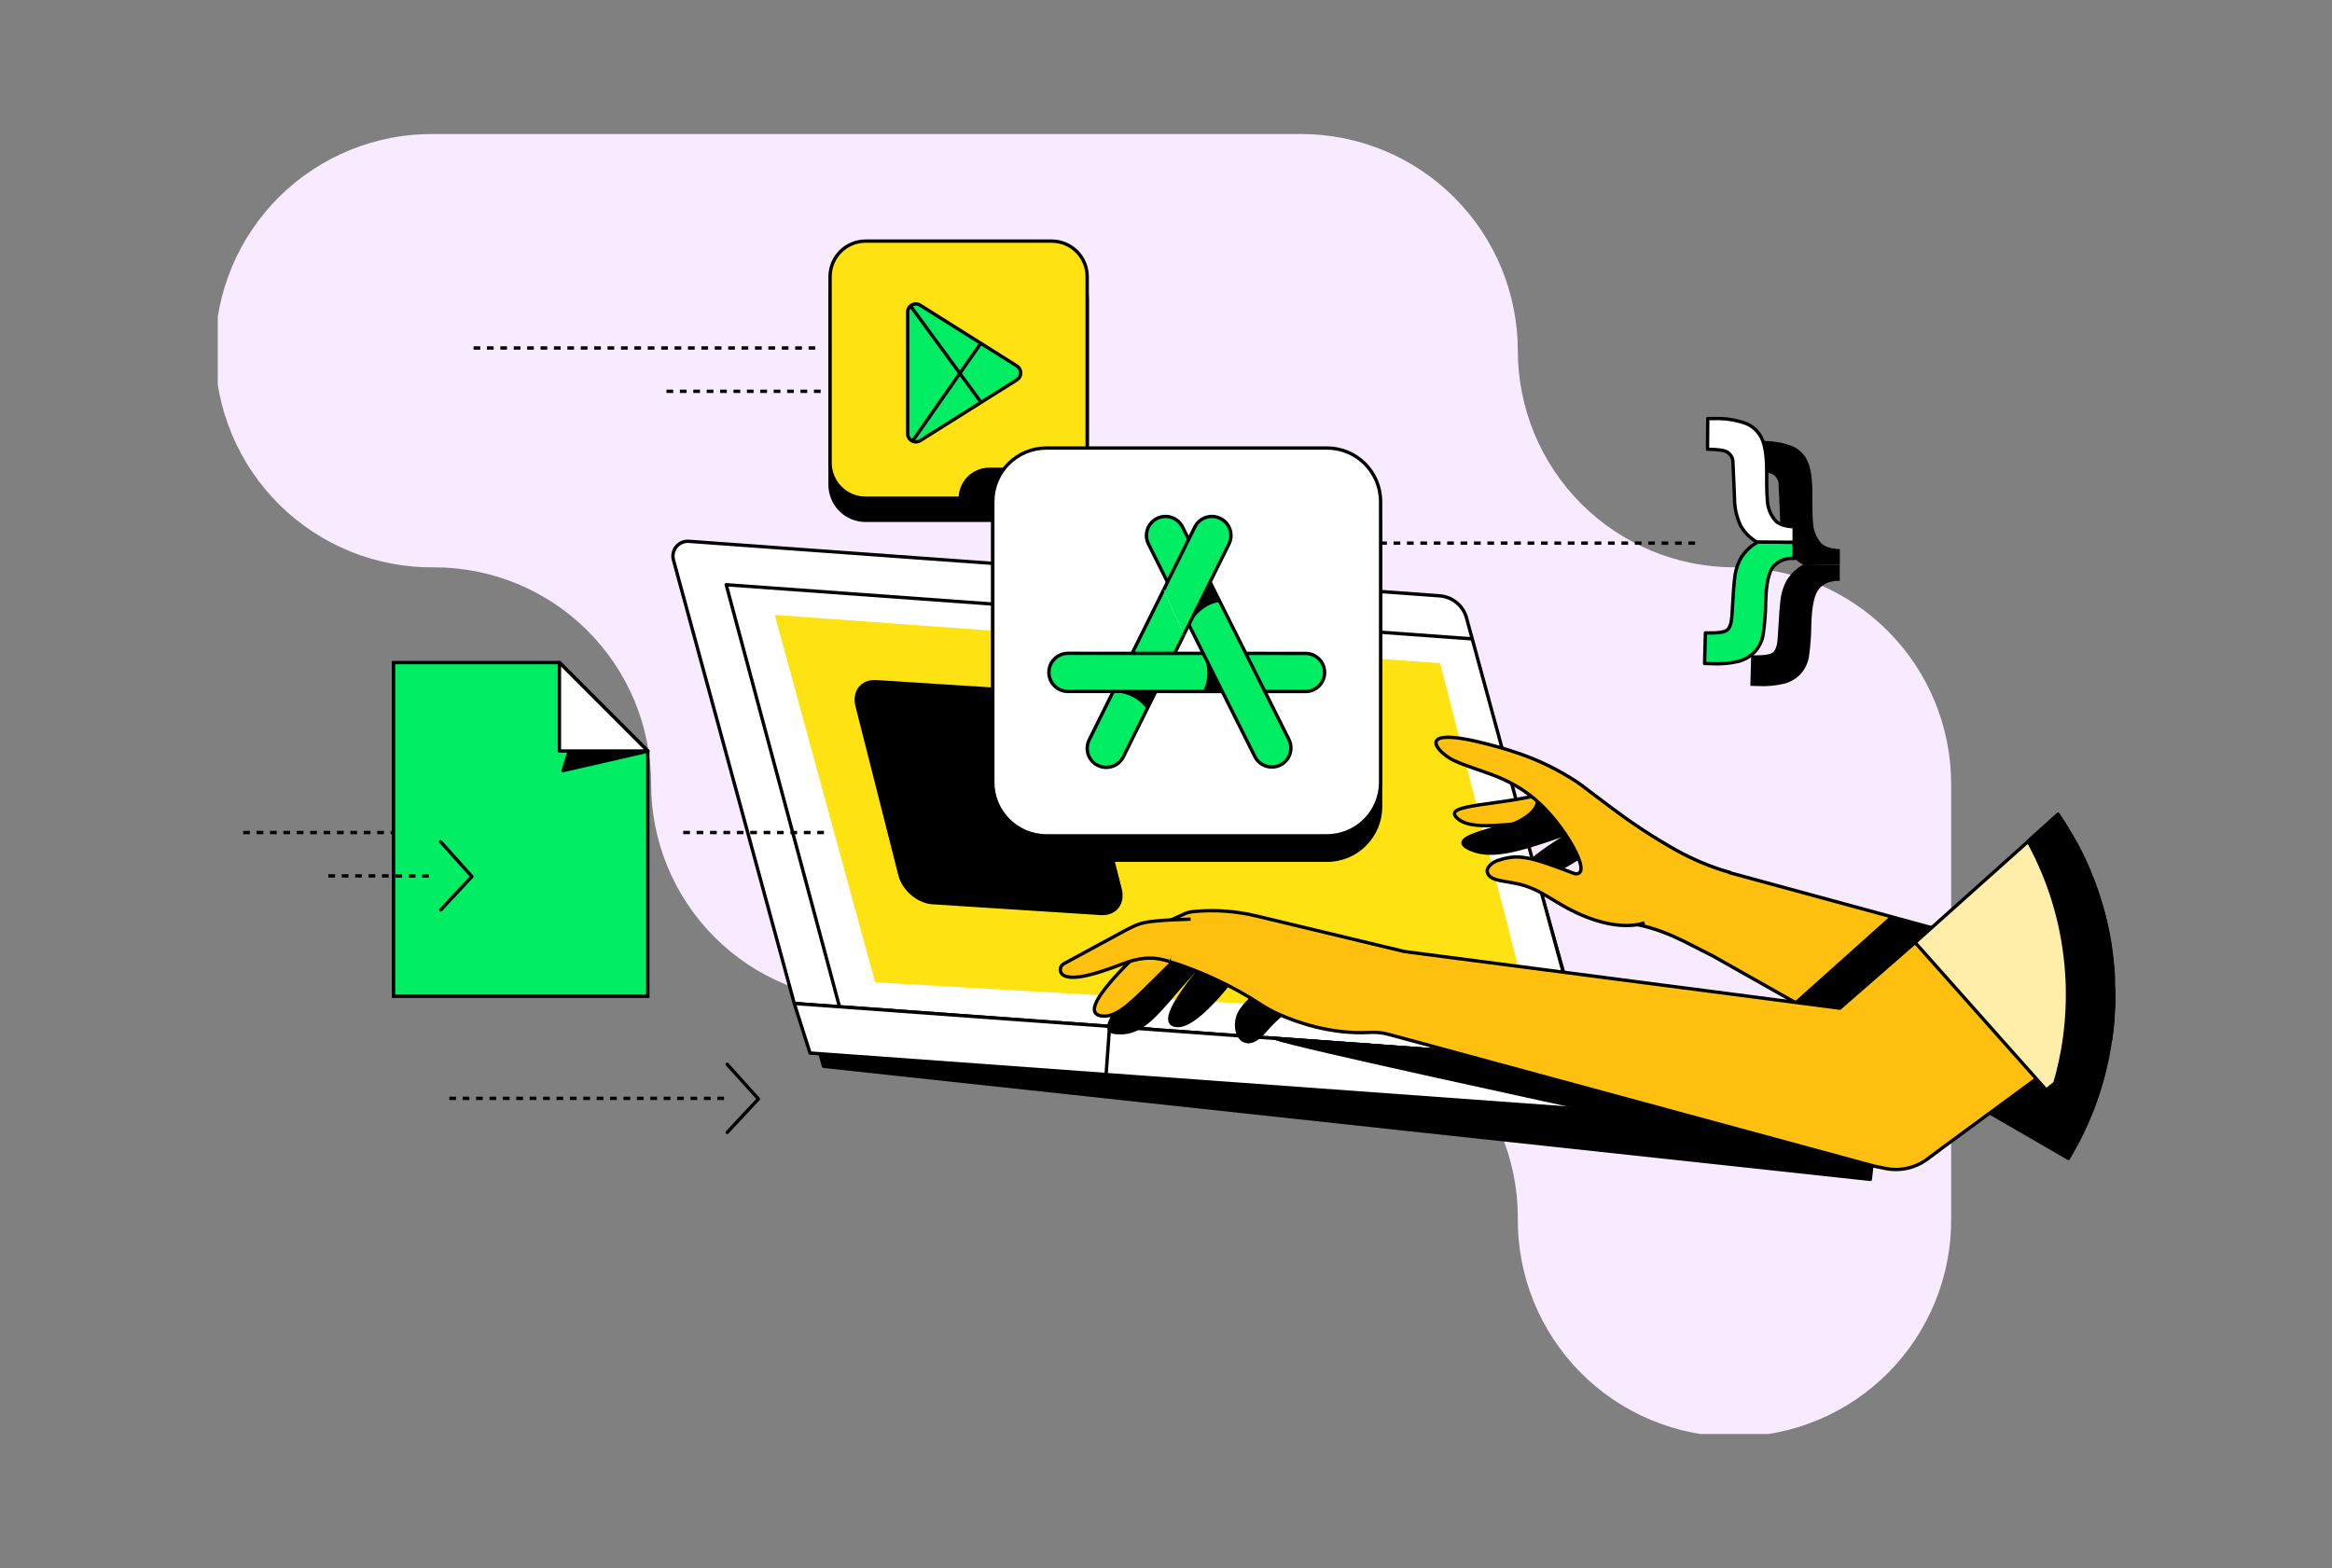 <?xml version="1.0" encoding="utf-8"?>
<svg xmlns="http://www.w3.org/2000/svg" width="696" height="468" viewBox="0 0 696 468" fill="none">
<rect x="0" y="0" width="696" height="468" fill="#808080" stroke="none"/>
<g clip-path="url(#clip0_3268_38772)">
<path d="M453 104.67C453.008 121.818 459.825 138.262 471.951 150.386C484.078 162.511 500.522 169.325 517.67 169.33C534.819 169.338 551.262 176.154 563.387 188.281C575.511 200.407 582.325 216.852 582.33 234V363.33C582.437 371.89 580.843 380.385 577.641 388.324C574.439 396.263 569.693 403.487 563.677 409.578C557.662 415.668 550.498 420.504 542.599 423.804C534.701 427.105 526.226 428.804 517.665 428.804C509.105 428.804 500.63 427.105 492.732 423.804C484.833 420.504 477.669 415.668 471.653 409.578C465.638 403.487 460.892 396.263 457.69 388.324C454.488 380.385 452.894 371.89 453 363.33C452.992 346.182 446.176 329.738 434.05 317.614C421.923 305.489 405.479 298.675 388.33 298.67H259C241.851 298.662 225.407 291.846 213.281 279.72C201.154 267.594 194.338 251.149 194.33 234C194.325 216.852 187.511 200.407 175.387 188.281C163.262 176.154 146.819 169.338 129.67 169.33C121.111 169.437 112.615 167.843 104.676 164.641C96.738 161.439 89.513 156.692 83.423 150.677C77.332 144.662 72.497 137.497 69.196 129.599C65.896 121.7 64.196 113.225 64.196 104.665C64.196 96.105 65.896 87.63 69.196 79.731C72.497 71.833 77.332 64.668 83.423 58.653C89.513 52.638 96.738 47.892 104.676 44.69C112.615 41.488 121.111 39.894 129.67 40H388.33C405.48 40.005 421.926 46.821 434.053 58.947C446.18 71.074 452.995 87.52 453 104.67Z" fill="#F9EBFF"/>
<path d="M214.95 164.36L431.89 188.08C433.797 188.279 435.591 189.081 437.01 190.371C438.43 191.661 439.4 193.37 439.78 195.25L477.57 328.76L559.8 337.63L558.21 352L333.89 327.76L245.79 318.25L241.62 303.31L210.13 169.65C209.99 168.967 210.014 168.26 210.199 167.588C210.384 166.915 210.726 166.296 211.195 165.78C211.665 165.265 212.25 164.867 212.902 164.621C213.555 164.374 214.256 164.285 214.95 164.36Z" fill="black" stroke="black" stroke-linejoin="round"/>
<path d="M364.99 268.63L337.36 263.05C334.453 262.463 331.453 262.517 328.57 263.21C323.87 264.33 317.07 266.13 316.3 267.27C315.88 267.9 316.58 273.05 330.53 270.95C332.1 270.714 333.702 270.816 335.23 271.25C344.92 273.98 355 277.81 355 277.81L364.99 268.63Z" fill="white" stroke="black" stroke-miterlimit="10"/>
<path d="M555.52 322.62L556.25 322.67L555.2 337.04L533.07 335.44L555.52 322.62Z" fill="black" stroke="black" stroke-miterlimit="10"/>
<path d="M355.77 274.72L336.59 279.26C334.44 279.796 332.468 280.885 330.87 282.42C327.11 286.02 319.44 291.42 320.46 293.71C321.82 296.84 332.08 291.64 337.69 288.97C339.225 288.067 340.872 287.371 342.59 286.9C350.74 285.43 359.69 284.1 359.69 284.1" fill="white"/>
<path d="M355.77 274.72L336.59 279.26C334.44 279.796 332.468 280.885 330.87 282.42C327.11 286.02 319.44 291.42 320.46 293.71C321.82 296.84 332.08 291.64 337.69 288.97C339.225 288.067 340.872 287.371 342.59 286.9C350.74 285.43 359.69 284.1 359.69 284.1" stroke="black" stroke-linecap="round" stroke-linejoin="round"/>
<path d="M355.24 284.79L343.81 286.69C342.34 286.82 340.64 287.78 338.61 289.75C337.04 291.26 331.32 300.95 336.13 300.91C337.3 300.91 340.23 298.44 342.39 296.46C343.23 295.692 344.229 295.119 345.317 294.784C346.405 294.449 347.553 294.358 348.68 294.52C352.11 295.01 357.34 295.52 362.91 296.6" fill="white"/>
<path d="M355.24 284.79L343.81 286.69C342.34 286.82 340.64 287.78 338.61 289.75C337.04 291.26 331.32 300.95 336.13 300.91C337.3 300.91 340.23 298.44 342.39 296.46C343.23 295.692 344.229 295.119 345.317 294.784C346.405 294.449 347.553 294.358 348.68 294.52C352.11 295.01 357.34 295.52 362.91 296.6" stroke="black" stroke-linecap="round" stroke-linejoin="round"/>
<path d="M205.59 161.56L429.65 177.83C431.561 177.965 433.378 178.706 434.839 179.946C436.299 181.185 437.326 182.857 437.77 184.72L473.77 316.72L237.06 299.5L200.96 167C200.8 166.323 200.801 165.618 200.964 164.942C201.127 164.266 201.446 163.637 201.897 163.108C202.348 162.578 202.917 162.162 203.559 161.893C204.201 161.624 204.896 161.51 205.59 161.56Z" fill="white" stroke="black" stroke-miterlimit="10"/>
<path d="M429.81 197.94L231.22 183.52L261.18 293.17L457.23 304.52L429.81 197.94Z" fill="#FFE212"/>
<path d="M241.76 314.29L343.29 321.66L344.34 307.29L237.06 299.5L241.76 314.29Z" fill="white" stroke="black" stroke-linejoin="round"/>
<path d="M330.116 320.718L555.185 337.049L556.227 322.677L331.159 306.346L330.116 320.718Z" fill="white" stroke="black" stroke-miterlimit="10"/>
<path d="M474.97 316.77L528.97 335.14L474.29 331.14C474.29 331.14 384.57 311.79 380.55 309.88L474.97 316.77Z" fill="black" stroke="black" stroke-miterlimit="10"/>
<path d="M250.55 300.48L216.74 174.52L439.4 190.68" stroke="black" stroke-linecap="round" stroke-linejoin="round"/>
<path d="M366.11 279.83C367.554 277.868 369.484 276.317 371.71 275.33L372.71 275.06L380.9 279.71C380.25 279.99 379.61 280.26 378.97 280.55C376.5 282.032 374.293 283.914 372.44 286.12C358.24 305.7 353.06 306.22 351.12 306.06C343.34 305.45 360.32 286.55 366.11 279.83Z" fill="black" stroke="black" stroke-miterlimit="10"/>
<path d="M350.19 283.51C352.591 281.07 355.417 279.091 358.53 277.67L360.89 276.81L365.3 284.81C364.5 285.05 363.69 285.31 362.89 285.57C360.288 286.799 357.904 288.444 355.83 290.44C345.54 301.81 341.37 309.33 332.58 308.11C325.44 307.08 343.74 289.61 350.19 283.51Z" fill="black" stroke="black" stroke-miterlimit="10"/>
<path d="M392.33 292.94C392.677 293.161 392.963 293.465 393.163 293.824C393.364 294.182 393.472 294.585 393.479 294.996C393.486 295.407 393.391 295.813 393.203 296.179C393.015 296.544 392.739 296.857 392.4 297.09C388.92 299.49 384.63 299.4 377.33 307.92C370.73 315.62 366.73 306.56 370.53 301.33C374.33 296.1 378.66 294.66 381.74 290.82C383.99 288 389.26 291 392.33 292.94Z" fill="black" stroke="black" stroke-miterlimit="10"/>
<path d="M346.39 278.05C348.016 276.44 349.791 274.987 351.69 273.71L360.75 279.52L359.34 279.99C357.57 280.59 353.58 283.74 352.21 284.99C340.05 296.36 334.49 304.07 328.72 303.21C320.2 302 339.89 284.33 346.39 278.05Z" fill="#FFC010" stroke="black" stroke-miterlimit="10"/>
<path d="M485.04 275.37C496.15 276.79 503.04 281.32 510.96 285.18L606.6 339.18L623.89 289.78L504.62 257.31L500.16 256.55L495.02 255.55C493.21 255.22 495.42 256.48 494.54 258.09L485.04 275.37Z" fill="#FFC010" stroke="black" stroke-miterlimit="10"/>
<path d="M630.78 296.46V296.84C630.78 297.6 630.78 298.35 630.78 299.1C630.78 299.21 630.78 299.32 630.78 299.42C630.78 300.18 630.73 300.95 630.69 301.7C630.695 301.77 630.695 301.84 630.69 301.91C630.69 302.65 630.61 303.38 630.55 304.11V304.17C630.55 304.56 630.49 304.94 630.45 305.33V305.6C630.45 305.79 630.45 306 630.4 306.19C630.32 307.01 630.24 307.81 630.13 308.61C630.06 309.16 629.98 309.7 629.91 310.25C628.143 322.803 623.86 334.871 617.32 345.73L593.89 332.17L581.63 325.07L581.37 324.92L537.29 299.35L536.46 298.87L564.39 273.87L576.22 277.15H576.32L616.6 288.34L623.67 290.34L630.67 292.28C630.67 292.54 630.67 292.78 630.67 293.04C630.67 293.3 630.67 293.55 630.67 293.8V294.18C630.76 294.92 630.78 295.69 630.78 296.46Z" fill="black" stroke="black" stroke-linecap="round" stroke-linejoin="round"/>
<path d="M473.89 245.68C475.486 244.556 477.347 243.867 479.29 243.68H480.1L485.1 249.29L483.42 249.43C481.172 249.934 479.023 250.805 477.06 252.01C461.3 263.28 457.23 262.35 455.8 261.75C450.11 259.36 467.8 249.32 473.89 245.68Z" fill="black" stroke="black" stroke-miterlimit="10"/>
<path d="M465.01 240.72C468.01 239.22 471.48 239.26 474.77 239.6L477.16 239.95L477.24 248.74C476.45 248.57 475.65 248.42 474.85 248.27C472.08 248.116 469.303 248.417 466.63 249.16C452.68 254.07 444.9 256.16 438.8 253.45C429.49 249.23 452.32 247.13 465.01 240.72Z" fill="black" stroke="black" stroke-miterlimit="10"/>
<path d="M464.89 235.65C467.06 234.89 468.01 236.65 470.27 236.84L475.27 245.64L473.87 245.14C472.1 244.53 467.02 244.56 465.15 244.72C448.57 246.19 439.57 247.72 435.43 244.62C428.53 239.45 449.78 240.9 464.89 235.65Z" fill="#FFC010" stroke="black" stroke-miterlimit="10"/>
<path d="M451.33 246C451.33 246 461.94 242.28 458.06 236C459.78 234.53 457.46 235.64 457.46 235.64L468.41 242.32C468.41 242.32 468.82 247.11 466.84 247.04C464.86 246.97 451.33 246 451.33 246Z" fill="black" stroke="black" stroke-miterlimit="10"/>
<path d="M490.81 275.4C490.81 275.4 481.61 279.57 464.66 269.25C458.99 265.8 458.66 265.72 456.3 264.78C450.66 262.55 444.41 263.58 443.86 260.12C443.69 259.01 445.14 257.45 446.96 256.84C453.23 254.76 456.24 255.55 470.03 260.77C475.83 261.62 466.75 245.77 458.09 238.52C449.43 231.27 441.78 230.52 434.09 227.05C428.88 224.67 421.33 216.18 444.09 222.12C446.09 222.65 449.27 223.48 452.89 224.73C459.169 226.841 465.149 229.755 470.68 233.4C472.35 234.53 475.68 237.2 481.45 241.46C487.443 245.964 493.727 250.066 500.26 253.74C505.399 256.593 510.848 258.848 516.5 260.46" fill="#FFC010"/>
<path d="M490.81 275.4C490.81 275.4 481.61 279.57 464.66 269.25C458.99 265.8 458.66 265.72 456.3 264.78C450.66 262.55 444.41 263.58 443.86 260.12C443.69 259.01 445.14 257.45 446.96 256.84C453.23 254.76 456.24 255.55 470.03 260.77C475.83 261.62 466.75 245.77 458.09 238.52C449.43 231.27 441.78 230.52 434.09 227.05C428.88 224.67 421.33 216.18 444.09 222.12C446.09 222.65 449.27 223.48 452.89 224.73C459.169 226.841 465.149 229.755 470.68 233.4C472.35 234.53 475.68 237.2 481.45 241.46C487.443 245.964 493.727 250.066 500.26 253.74C505.399 256.593 510.848 258.848 516.5 260.46" stroke="black" stroke-linejoin="round"/>
<path d="M630.78 296.46V296.84C630.78 297.6 630.78 298.35 630.78 299.1C630.78 299.21 630.78 299.32 630.78 299.42C630.78 300.18 630.73 300.95 630.69 301.7C630.695 301.77 630.695 301.84 630.69 301.91C630.69 302.65 630.61 303.38 630.55 304.11V304.17C630.55 304.56 630.49 304.94 630.45 305.33L614.89 316.74L614.3 317.17L607.77 321.97L594.03 332.07L593.88 332.17L579.58 342.69L575.14 346C573.366 347.302 571.339 348.219 569.189 348.689C567.04 349.159 564.815 349.173 562.66 348.73L559.46 348.07L414.26 308.67C412.467 308.199 410.61 308.02 408.76 308.14C397.08 308.78 386.66 304.98 381.39 302.59C379.593 301.769 377.861 300.813 376.21 299.73C367.733 294.226 358.54 289.912 348.89 286.91L349.57 274.56L353.93 272.56C354.888 272.246 355.883 272.058 356.89 272C362.962 271.496 369.076 271.965 375 273.39C389.89 277 418.47 283.79 419.18 284L535.7 299.16L537.28 299.36L549.11 300.9L571.57 281.31L576.31 277.17L576.6 276.91L605.6 251.65L614.6 243.8C615.1 244.53 615.6 245.28 616.05 246.03C616.983 247.49 617.87 248.976 618.71 250.49C618.92 250.86 619.13 251.24 619.33 251.62L619.54 252.01C620.3 253.396 621.013 254.806 621.68 256.24C621.84 256.56 621.99 256.893 622.13 257.24L622.38 257.8C622.66 258.4 622.92 259.01 623.19 259.62L624.67 263.3C624.81 263.69 624.96 264.07 625.09 264.46C625.296 265.02 625.496 265.58 625.69 266.14C625.89 266.74 626.09 267.34 626.28 267.94C626.304 268.002 626.324 268.065 626.34 268.13C626.47 268.54 626.6 268.95 626.71 269.36L626.91 270.01C627.04 270.41 627.15 270.82 627.26 271.22L627.7 272.86C627.89 273.55 628.07 274.26 628.23 274.96L628.65 276.88C628.74 277.22 628.81 277.56 628.87 277.88C629 278.5 629.12 279.13 629.23 279.75C629.34 280.37 629.49 281.22 629.61 281.96C629.604 282.003 629.604 282.047 629.61 282.09C629.67 282.48 629.73 282.87 629.78 283.27C629.87 283.87 629.95 284.45 630.02 285.05C630.09 285.65 630.16 286.24 630.22 286.83C630.31 287.63 630.38 288.43 630.44 289.23C630.5 290.03 630.56 290.81 630.6 291.61V291.73C630.6 291.92 630.6 292.13 630.6 292.33C630.6 292.53 630.6 292.83 630.6 293.09C630.6 293.35 630.6 293.6 630.6 293.85V294.23C630.76 294.92 630.78 295.69 630.78 296.46Z" fill="#FFC010" stroke="black" stroke-miterlimit="10"/>
<path d="M348.89 286.91C344.04 285.37 340.02 285.76 334.89 287.74C325.98 291.18 320.33 292.49 317.58 291.19C317.242 291.026 316.957 290.771 316.758 290.452C316.558 290.134 316.452 289.766 316.452 289.39C316.452 289.014 316.558 288.646 316.758 288.328C316.957 288.01 317.242 287.754 317.58 287.59L335.89 277.68C340.31 275.5 340.39 274.78 355.34 274.33" fill="#FFC010"/>
<path d="M348.89 286.91C344.04 285.37 340.02 285.76 334.89 287.74C325.98 291.18 320.33 292.49 317.58 291.19C317.242 291.026 316.957 290.771 316.758 290.452C316.558 290.134 316.452 289.766 316.452 289.39C316.452 289.014 316.558 288.646 316.758 288.328C316.957 288.01 317.242 287.754 317.58 287.59L335.89 277.68C340.31 275.5 340.39 274.78 355.34 274.33" stroke="black" stroke-miterlimit="10"/>
<path d="M619.55 252C620.3 253.39 621.01 254.81 621.69 256.23C621.023 254.744 620.31 253.334 619.55 252ZM630.63 291.7C630.64 291.9 630.64 292.1 630.63 292.3C630.66 292.06 630.65 291.85 630.63 291.66V291.7ZM630.74 294.2V293.82C630.74 293.57 630.74 293.31 630.74 293.06C630.74 292.81 630.74 292.56 630.74 292.3C630.74 292.04 630.74 291.89 630.74 291.7V291.58C630.74 290.78 630.65 289.99 630.58 289.2C630.51 288.41 630.45 287.6 630.36 286.8C630.3 286.21 630.23 285.61 630.16 285.02C630.09 284.43 630 283.83 629.92 283.24C629.92 282.84 629.81 282.45 629.75 282.06C629.745 282.017 629.745 281.973 629.75 281.93C629.63 281.19 629.51 280.45 629.37 279.72C629.23 278.99 629.14 278.47 629.01 277.85C628.95 277.51 628.88 277.17 628.79 276.85L628.37 274.93C628.21 274.23 628.03 273.52 627.84 272.83L627.4 271.19C627.29 270.79 627.18 270.38 627.05 269.98L626.85 269.33C626.74 268.92 626.61 268.51 626.48 268.1C626.465 268.036 626.445 267.972 626.42 267.91C626.23 267.31 626.03 266.71 625.83 266.11C625.63 265.51 625.44 264.99 625.23 264.43C625.1 264.04 624.95 263.66 624.81 263.27L623.33 259.59C623.06 258.98 622.8 258.37 622.52 257.77L622.27 257.21C622.13 256.89 621.98 256.557 621.82 256.21C621.153 254.777 620.44 253.367 619.68 251.98L619.47 251.59L614.71 243.81L614.28 243.11L571.58 281.3L610.71 325.3L629.83 310.3C629.9 309.75 629.98 309.21 630.05 308.66C630.16 307.86 630.24 307.06 630.32 306.24C630.32 306.05 630.32 305.84 630.37 305.65V305.38C630.37 304.99 630.44 304.61 630.47 304.22V304.16C630.53 303.43 630.58 302.7 630.61 301.96C630.615 301.89 630.615 301.82 630.61 301.75C630.61 301 630.68 300.23 630.7 299.47C630.7 299.37 630.7 299.26 630.7 299.15C630.7 298.4 630.7 297.65 630.7 296.89V296.51C630.78 295.69 630.76 294.92 630.74 294.16V294.2Z" fill="#FFEEA9" stroke="black" stroke-linecap="round" stroke-linejoin="round"/>
<path d="M630.78 296.46V296.84C630.78 297.6 630.78 298.35 630.78 299.1C630.78 299.21 630.78 299.32 630.78 299.42C630.78 300.18 630.73 300.95 630.69 301.7C630.695 301.77 630.695 301.84 630.69 301.91C630.69 302.65 630.61 303.38 630.55 304.11V304.17C630.55 304.56 630.49 304.94 630.45 305.33V305.6C630.45 305.79 630.45 306 630.4 306.19C630.32 307.01 630.24 307.81 630.13 308.61C630.06 309.16 629.98 309.7 629.91 310.25L613.31 323.25C613.94 321.1 614.48 318.92 614.96 316.7C615.16 315.7 615.36 314.77 615.54 313.8C616.575 308.071 617.083 302.261 617.06 296.44C617.06 293.71 616.92 291 616.68 288.33C616.68 288.15 616.68 287.95 616.63 287.76C615.433 275.096 611.691 262.804 605.63 251.62C605.53 251.43 605.43 251.24 605.32 251.05L614.2 243.05C614.36 243.27 614.51 243.49 614.66 243.72C615.15 244.45 615.66 245.19 616.11 245.94C617.04 247.39 617.92 248.94 618.77 250.4C618.98 250.77 619.19 251.15 619.39 251.53L619.6 251.92C620.35 253.31 621.06 254.73 621.74 256.15C621.9 256.47 622.05 256.803 622.19 257.15L622.44 257.71C622.72 258.31 622.98 258.92 623.25 259.53L624.73 263.21C624.87 263.6 625.02 263.98 625.15 264.37C625.357 264.93 625.557 265.49 625.75 266.05C625.95 266.65 626.15 267.25 626.34 267.85C626.365 267.912 626.385 267.975 626.4 268.04C626.53 268.45 626.66 268.86 626.77 269.27L626.97 269.92C627.1 270.32 627.21 270.73 627.32 271.13L627.76 272.77C627.95 273.46 628.13 274.17 628.29 274.87L628.71 276.79C628.8 277.13 628.87 277.47 628.93 277.79C629.06 278.41 629.18 279.04 629.29 279.66C629.4 280.28 629.55 281.13 629.67 281.87C629.665 281.913 629.665 281.957 629.67 282C629.73 282.39 629.79 282.78 629.84 283.18C629.93 283.78 630.01 284.36 630.08 284.96C630.15 285.56 630.22 286.15 630.28 286.74C630.37 287.54 630.44 288.34 630.5 289.14C630.56 289.94 630.62 290.72 630.66 291.52V291.64C630.66 291.83 630.66 292.04 630.66 292.24C630.66 292.44 630.66 292.74 630.66 293C630.66 293.26 630.66 293.51 630.66 293.76V294.14C630.76 294.92 630.78 295.69 630.78 296.46Z" fill="black" stroke="black" stroke-linecap="round" stroke-linejoin="round"/>
<path d="M313.87 78.56H258.35C252.49 78.56 247.74 83.31 247.74 89.17V144.69C247.74 150.549 252.49 155.3 258.35 155.3H313.87C319.73 155.3 324.48 150.549 324.48 144.69V89.17C324.48 83.31 319.73 78.56 313.87 78.56Z" fill="black" stroke="black" stroke-miterlimit="10"/>
<path d="M313.87 71.96H258.35C252.49 71.96 247.74 76.71 247.74 82.57V138.09C247.74 143.95 252.49 148.7 258.35 148.7H313.87C319.73 148.7 324.48 143.95 324.48 138.09V82.57C324.48 76.71 319.73 71.96 313.87 71.96Z" fill="#FFE212" stroke="black" stroke-miterlimit="10"/>
<path d="M270.89 93.18V129.42C270.89 129.86 271.008 130.291 271.232 130.669C271.455 131.048 271.776 131.359 272.161 131.572C272.546 131.784 272.981 131.889 273.42 131.877C273.86 131.864 274.288 131.734 274.66 131.5L303.49 113.38C303.841 113.158 304.13 112.851 304.331 112.487C304.531 112.124 304.636 111.715 304.636 111.3C304.636 110.885 304.531 110.476 304.331 110.112C304.13 109.749 303.841 109.442 303.49 109.22L274.67 91.1C274.297 90.863 273.868 90.731 273.428 90.717C272.987 90.703 272.55 90.808 272.164 91.021C271.777 91.233 271.455 91.546 271.231 91.926C271.007 92.306 270.889 92.739 270.89 93.18Z" fill="#00ED64" stroke="black" stroke-miterlimit="10"/>
<path d="M271.76 91.31L292.82 120.1" stroke="black" stroke-miterlimit="10"/>
<path d="M292.82 102.35L272.34 131.66" stroke="black" stroke-miterlimit="10"/>
<path d="M286.11 148.7C286.11 146.279 287.072 143.957 288.784 142.244C290.497 140.532 292.819 139.57 295.24 139.57H324.48L301.16 148.93L286.11 148.7Z" fill="black"/>
<path d="M203.91 248.48H246.07" stroke="black" stroke-miterlimit="10" stroke-dasharray="2 2"/>
<path d="M134.09 327.82H216.96" stroke="black" stroke-miterlimit="10" stroke-dasharray="2 2"/>
<path d="M311.92 162.1H506.07" stroke="black" stroke-miterlimit="10" stroke-dasharray="2 2"/>
<path d="M217.04 317.66L226.35 328L217.04 337.98" stroke="black" stroke-linecap="round" stroke-linejoin="round"/>
<path d="M328.55 272.63L278.3 269.4C274.03 269.13 269.7 265.4 268.61 261.16L255.81 210.71C254.72 206.43 257.3 203.19 261.56 203.46L311.81 206.69C314.056 206.959 316.172 207.884 317.894 209.349C319.616 210.815 320.867 212.756 321.49 214.93L334.3 265.37C335.38 269.65 332.81 272.9 328.55 272.63Z" fill="black" stroke="black" stroke-miterlimit="10"/>
<path d="M396.05 141.01H312.31C303.473 141.01 296.31 148.173 296.31 157.01V240.75C296.31 249.586 303.473 256.75 312.31 256.75H396.05C404.886 256.75 412.05 249.586 412.05 240.75V157.01C412.05 148.173 404.886 141.01 396.05 141.01Z" fill="black" stroke="black" stroke-miterlimit="10"/>
<path d="M141.33 103.86H245.03" stroke="black" stroke-miterlimit="10" stroke-dasharray="2 2"/>
<path d="M198.92 116.79H245.03" stroke="black" stroke-miterlimit="10" stroke-dasharray="2 2"/>
<path d="M549.09 168.55V173.35C546.32 173.35 544.44 174.06 543 175.64C541.56 177.22 540.75 180.83 540.6 186.47C540.58 189.659 540.343 192.843 539.89 196C539.584 197.913 538.733 199.697 537.44 201.14C536.131 202.531 534.463 203.534 532.62 204.04C529.931 204.684 527.16 204.923 524.4 204.75L522.4 204.69L522.65 195.58C526.34 195.68 528.55 195.36 529.3 194.58C530.05 193.8 530.47 192.36 530.58 190.15C530.914 184.05 531.22 180.09 531.5 178.27C531.795 176.441 532.415 174.68 533.33 173.07C534.574 171.119 536.295 169.519 538.33 168.42L549.09 168.55Z" fill="black"/>
<path d="M537.95 168.43C535.896 167.235 534.203 165.508 533.05 163.43C531.878 160.835 531.281 158.017 531.3 155.17L530.81 144.07C530.723 143.574 530.533 143.101 530.255 142.681C529.976 142.261 529.613 141.903 529.19 141.63C528.33 141.083 526.35 140.797 523.25 140.77L523.32 131.61H525.32C528.521 131.496 531.714 131.991 534.73 133.07C536.852 133.933 538.561 135.58 539.5 137.67C540.48 139.79 540.95 143.2 540.91 147.9C540.87 153.087 541.023 156.42 541.37 157.9C541.715 159.371 542.4 160.741 543.37 161.9C544.37 163.11 546.29 163.78 549.11 163.9V168.52L537.95 168.43Z" fill="black"/>
<path d="M535.46 161.87V166.68C534.339 166.572 533.207 166.721 532.152 167.116C531.096 167.511 530.145 168.142 529.37 168.96C527.917 170.54 527.117 174.15 526.97 179.79C526.941 182.983 526.694 186.171 526.23 189.33C525.926 191.244 525.075 193.028 523.78 194.47C522.473 195.864 520.804 196.868 518.96 197.37C516.271 198.014 513.5 198.253 510.74 198.08L508.74 198.03L508.99 188.91C512.68 189.01 514.89 188.69 515.64 187.91C516.39 187.13 516.81 185.69 516.92 183.48C517.254 177.38 517.56 173.42 517.84 171.6C518.137 169.772 518.757 168.011 519.67 166.4C520.914 164.449 522.635 162.849 524.67 161.75L535.46 161.87Z" fill="#00ED64" stroke="black" stroke-linecap="round" stroke-linejoin="round"/>
<path d="M524.32 161.75C522.264 160.558 520.57 158.83 519.42 156.75C518.249 154.158 517.652 151.344 517.67 148.5L517.18 137.39C517.094 136.895 516.905 136.423 516.626 136.005C516.347 135.586 515.984 135.23 515.56 134.96C514.7 134.4 512.72 134.11 509.62 134.09L509.69 124.93H511.69C514.891 124.816 518.084 125.311 521.1 126.39C523.222 127.253 524.931 128.901 525.87 130.99C526.85 133.11 527.32 136.523 527.28 141.23C527.24 146.41 527.393 149.743 527.74 151.23C528.086 152.701 528.771 154.071 529.74 155.23C530.74 156.44 532.66 157.11 535.48 157.23V161.84L524.32 161.75Z" fill="white" stroke="black" stroke-linecap="round" stroke-linejoin="round"/>
<path d="M117.45 197.75V297.35H193.34V224.14L166.96 197.75H117.45Z" fill="#00ED64" stroke="black" stroke-miterlimit="10"/>
<path d="M169.89 224.14L168.05 230L193.34 224.19L169.89 224.14Z" fill="black" stroke="black" stroke-linejoin="round"/>
<path d="M166.96 197.75V224.14H193.34L166.96 197.75Z" fill="white" stroke="black" stroke-linejoin="round"/>
<path d="M98 261.42H129.65" stroke="black" stroke-miterlimit="10" stroke-dasharray="2 2"/>
<path d="M72.58 248.48H117.45" stroke="black" stroke-miterlimit="10" stroke-dasharray="2 2"/>
<path d="M131.54 251.25L140.84 261.6L131.54 271.58" stroke="black" stroke-linecap="round" stroke-linejoin="round"/>
<path d="M396.05 133.72H312.31C303.473 133.72 296.31 140.883 296.31 149.72V233.46C296.31 242.296 303.473 249.46 312.31 249.46H396.05C404.886 249.46 412.05 242.296 412.05 233.46V149.72C412.05 140.883 404.886 133.72 396.05 133.72Z" fill="white" stroke="black" stroke-miterlimit="10"/>
<path d="M353.37 189.41L335.27 225.88C334.937 226.549 334.476 227.146 333.912 227.637C333.348 228.128 332.694 228.503 331.985 228.741C331.277 228.978 330.528 229.074 329.783 229.023C329.037 228.971 328.309 228.773 327.64 228.44C326.971 228.108 326.374 227.648 325.884 227.085C325.393 226.522 325.018 225.869 324.78 225.161C324.542 224.453 324.446 223.705 324.498 222.961C324.549 222.216 324.747 221.488 325.08 220.82L347.28 176.08" fill="#00ED64"/>
<path d="M353.37 189.41L335.27 225.88C334.937 226.549 334.476 227.146 333.912 227.637C333.348 228.128 332.694 228.503 331.985 228.741C331.277 228.978 330.528 229.074 329.783 229.023C329.037 228.971 328.309 228.773 327.64 228.44V228.44C326.971 228.108 326.374 227.648 325.884 227.085C325.393 226.522 325.018 225.869 324.78 225.161C324.542 224.453 324.446 223.705 324.498 222.961C324.549 222.216 324.747 221.488 325.08 220.82L347.28 176.08" stroke="black" stroke-miterlimit="10"/>
<path d="M389.644 206.392C392.786 206.394 395.335 203.849 395.336 200.709C395.337 197.57 392.79 195.024 389.648 195.022L318.738 194.998C315.595 194.997 313.047 197.541 313.046 200.681C313.045 203.82 315.591 206.367 318.734 206.368L389.644 206.392Z" fill="#00ED64" stroke="black" stroke-miterlimit="10"/>
<path d="M359.09 195C360.94 199.43 360.59 203.72 358.92 206.38C356.92 206.38 364.78 206.38 364.78 206.38L359.09 195Z" fill="black"/>
<path d="M332.1 206.45C336.89 206.76 340.57 208.99 342.2 211.67C341.3 213.5 344.82 206.42 344.82 206.42L332.1 206.45Z" fill="black"/>
<path d="M374.506 225.785C375.913 228.595 379.329 229.734 382.137 228.329C384.945 226.923 386.08 223.506 384.674 220.696L352.934 157.286C351.528 154.476 348.111 153.337 345.304 154.742C342.496 156.148 341.36 159.565 342.767 162.375L374.506 225.785Z" fill="#00ED64" stroke="black" stroke-miterlimit="10"/>
<path d="M347.28 176.08L356.6 157.3C356.932 156.631 357.393 156.034 357.955 155.544C358.518 155.053 359.172 154.678 359.88 154.44C360.587 154.203 361.335 154.107 362.08 154.158C362.825 154.209 363.552 154.407 364.22 154.74C364.891 155.07 365.49 155.529 365.982 156.091C366.475 156.653 366.851 157.307 367.09 158.016C367.329 158.724 367.425 159.472 367.374 160.218C367.322 160.963 367.124 161.691 366.79 162.36L353.37 189.36" fill="#00ED64"/>
<path d="M347.28 176.08L356.6 157.3C356.932 156.631 357.393 156.034 357.955 155.544C358.518 155.053 359.172 154.678 359.88 154.44C360.587 154.203 361.335 154.107 362.08 154.158C362.825 154.209 363.552 154.407 364.22 154.74V154.74C364.891 155.07 365.49 155.529 365.982 156.091C366.475 156.653 366.851 157.307 367.09 158.016C367.329 158.724 367.425 159.472 367.374 160.218C367.322 160.963 367.124 161.691 366.79 162.36L353.37 189.36" stroke="black" stroke-miterlimit="10"/>
<path d="M354.89 186.44C357.29 182.29 360.89 179.97 364.05 179.69L361.11 173.69L354.89 186.44Z" fill="black"/>
</g>
<defs>
<clipPath id="clip0_3268_38772">
<rect width="566.28" height="388" fill="white" transform="translate(65 40)"/>
</clipPath>
</defs>
</svg>